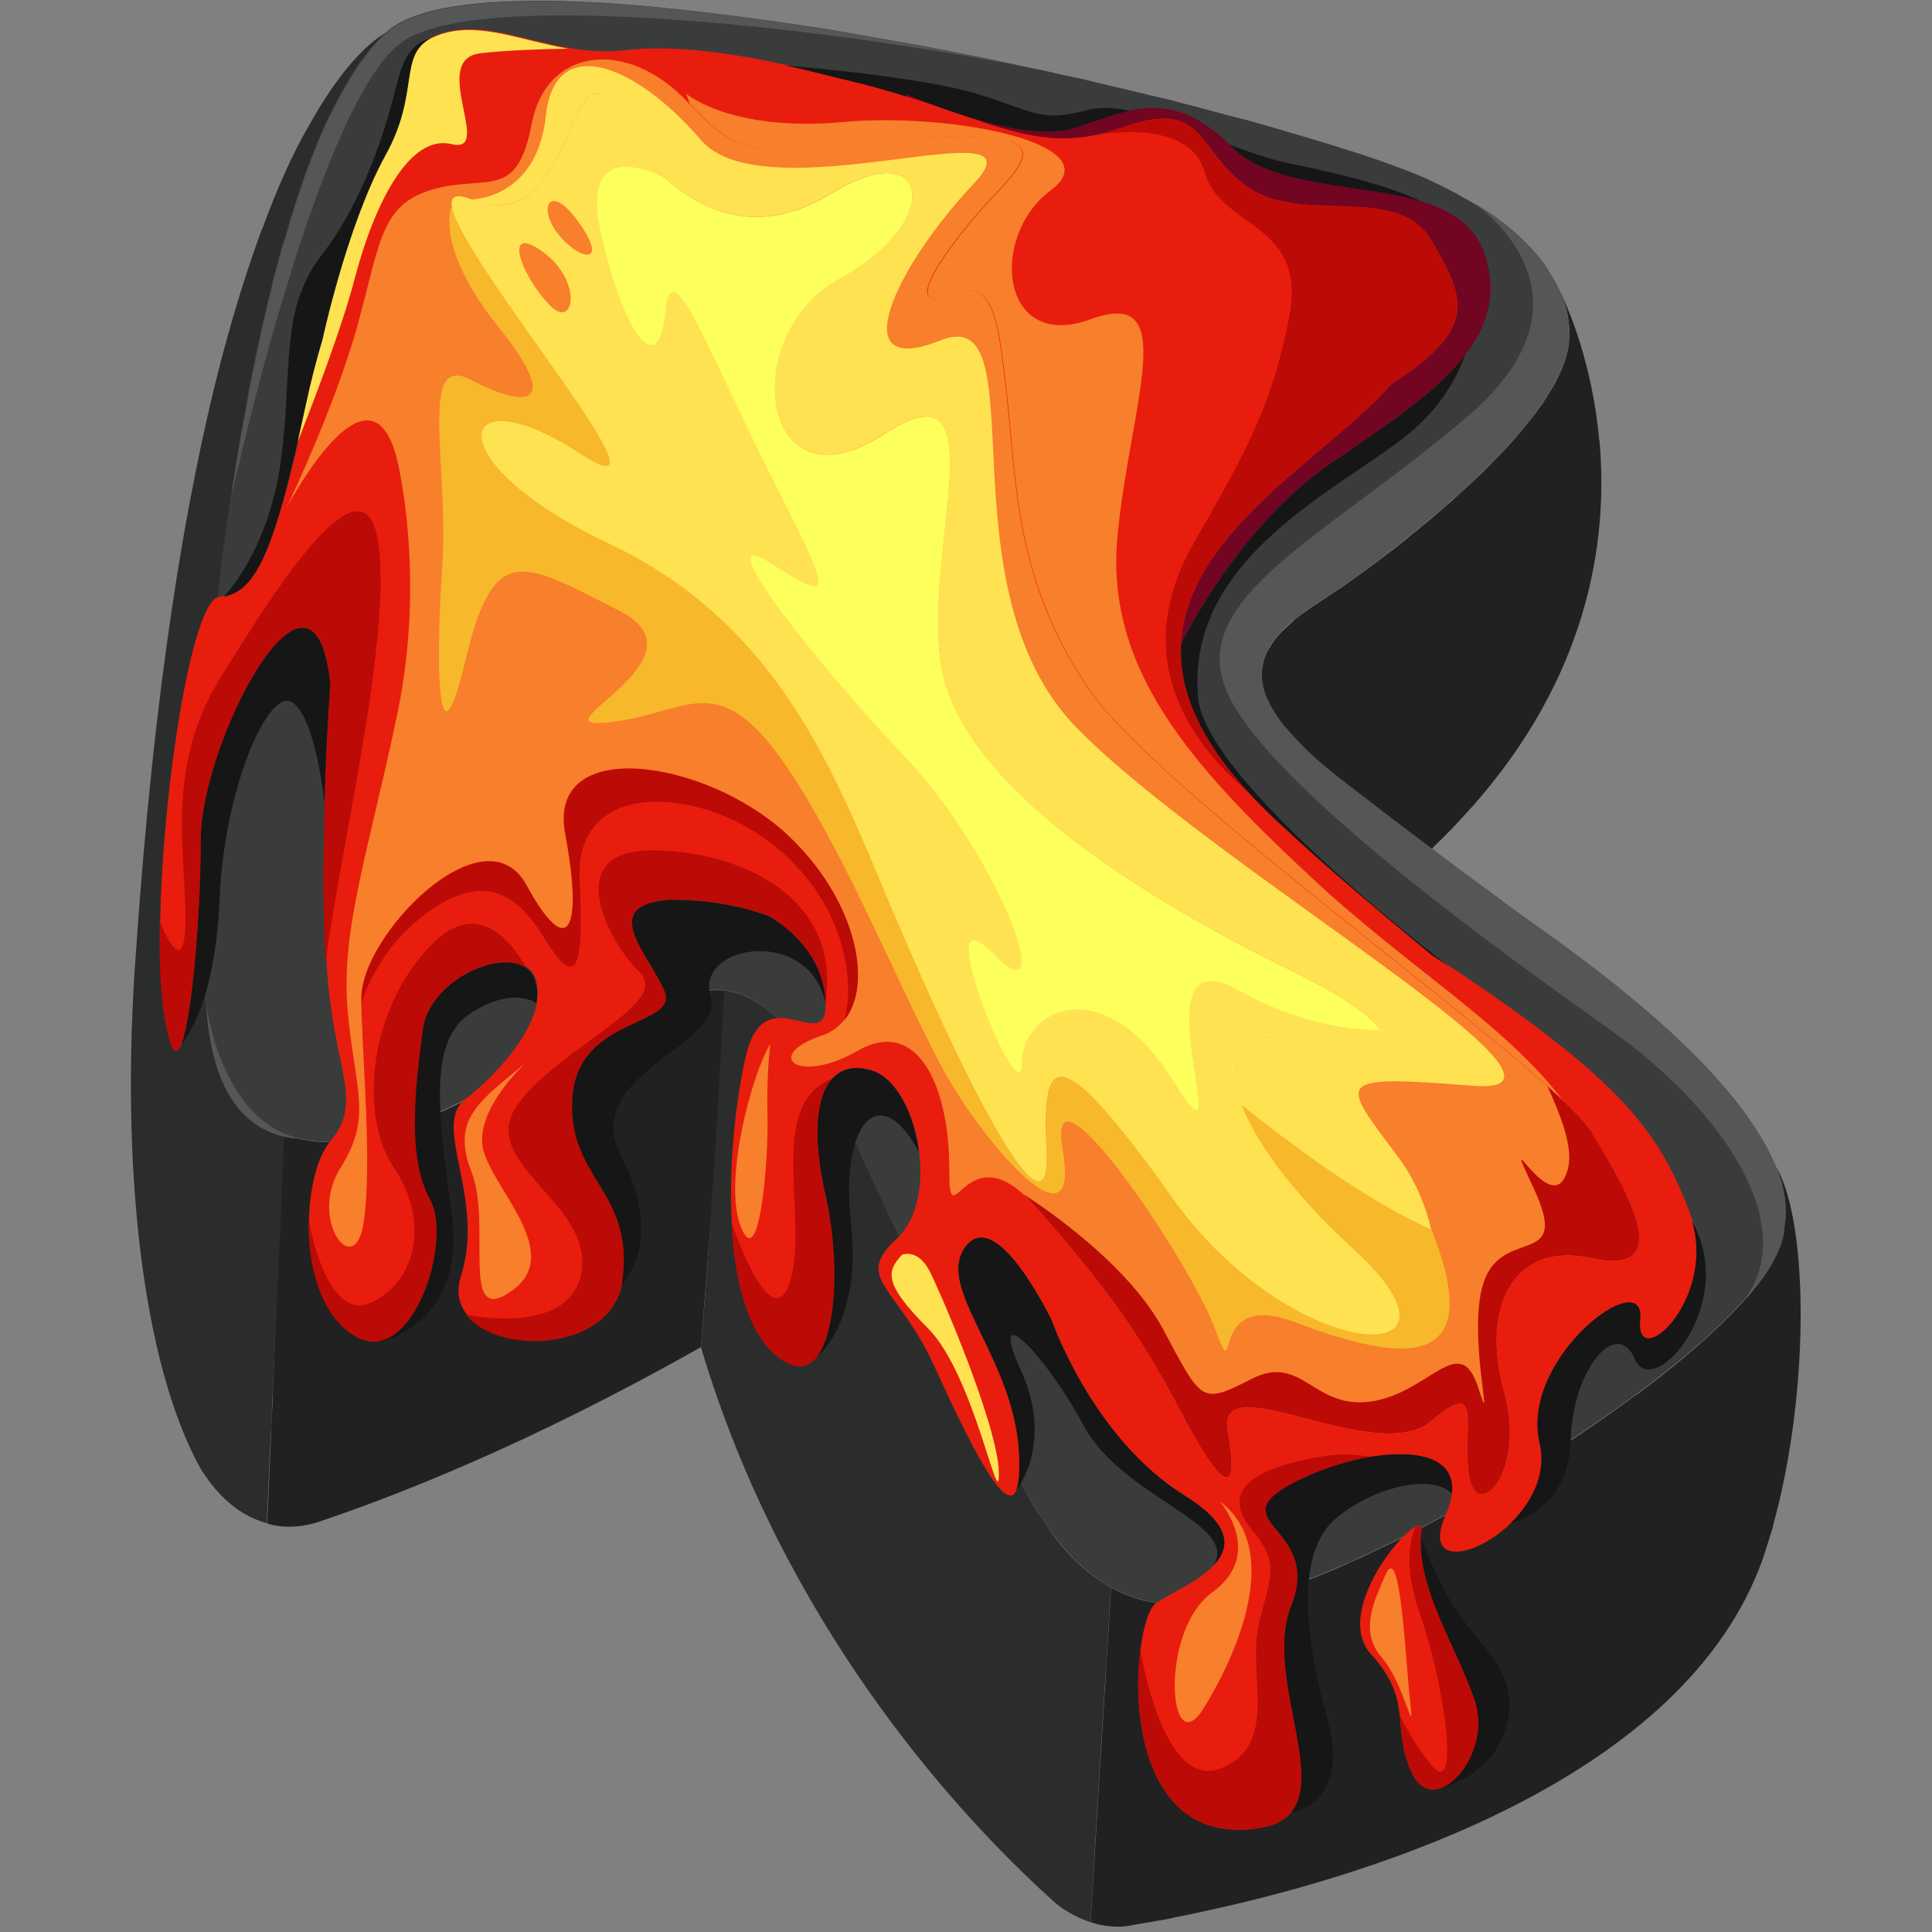 <?xml version="1.0" encoding="utf-8"?>
<!-- Generator: Adobe Illustrator 25.2.1, SVG Export Plug-In . SVG Version: 6.00 Build 0)  -->
<svg version="1.1" id="Слой_1" xmlns="http://www.w3.org/2000/svg" xmlns:xlink="http://www.w3.org/1999/xlink" x="0px" y="0px"
	 viewBox="0 0 1024 1024" style="enable-background:new 0 0 1024 1024;" xml:space="preserve">
<rect x="0" y="0" width="1024" height="1024" fill="#808080" stroke="none"/>
<style type="text/css">
	.st0{fill:#2B2D2C;}
	.st1{fill:#212121;}
	.st2{fill-rule:evenodd;clip-rule:evenodd;fill:#3A3C3B;}
	.st3{fill:#E81D0E;}
	.st4{fill:#F87F2B;}
	.st5{fill:#FDFF5D;}
	.st6{fill:#BC0A06;}
	.st7{fill:#FFE251;}
	.st8{fill:#F8B82C;}
	.st9{fill:#720521;}
	.st10{fill:#555656;}
	.st11{fill:#151615;}
</style>
<g>
	<g>
		<g>
			<path class="st0" d="M204.4,17.5c-0.8,0.6-1.4,1.4-2,2c-0.2,0.2-0.4,0.2-0.6,0.6c-4.5,4.5-8.9,10-13,16.1
				c-1.2,1.8-2.4,3.3-3.3,5.3c-0.8,1.2-1.6,2.6-2.4,3.9c-1.4,2.4-2.8,4.7-4.1,7.3c-0.4,0.8-1,1.6-1.2,2.2c-1.4,3-3,5.9-4.3,9.3
				c-4.1,8.9-8.1,18.5-11.6,28.7c-2,5.1-3.7,10.4-5.5,15.9c-0.2,0.6-0.4,1-0.4,1.4c-2,5.9-3.7,12-5.5,18.3c-0.8,2.2-1.4,4.3-2,6.7
				c-0.6,2-1,3.9-1.6,5.9v0.2c-1,3.5-2,7.1-2.8,10.6c-3.1,12.2-5.9,24.8-8.7,37.6c0,0.6,0,1-0.2,1.4c-1.8,8.5-3.5,17.1-4.9,25.8
				c-1.6,8.3-3,16.3-4.3,24.6c-1.2,7.3-2.4,14.4-3.3,21.6c-0.4,3.1-1,6.5-1.4,9.6c-1,6.7-1.8,13.2-2.6,19.9
				c-0.6,4.9-1.2,9.6-1.8,14.6c-4.5,38.8-7.5,75.8-8.9,107.3c-0.4,8.3-0.8,15.4-1.2,22.6v1.8c-0.6,19.1-0.6,39.6,1.2,82.7
				c0.8,8.9,2.2,16.9,3.9,24.2c0.4,2.4,1,4.7,1.8,6.9c1.8,6.7,4.1,12.8,6.7,17.9c0.6,1.4,1.2,2.6,1.8,3.7c0.4,0.6,0.6,1,0.8,1.4
				c2.2,3.9,4.5,7.5,7.3,10.4c2,2.4,3.9,4.5,6.1,6.3c1.8,1.6,3.3,2.8,5.1,3.9c2.8,2,5.7,3.5,8.9,4.9h0.6c0,0-0.8,14.6-2,42.3
				c-0.4,7.1-0.8,15.4-1.2,24.4c-0.6,12.2-1.2,26-1.8,41.5c-0.2,0-0.2,0-0.2,0c-0.2,6.1-0.4,12.4-0.8,19.1
				c-0.2,5.1-0.4,10.4-0.8,15.9c0,3.5-0.2,7.3-0.4,11c-0.2,3.5-0.4,7.3-0.6,11l-1,23.4l-0.8,17.7c-17.9-4.7-28.9-19.5-33.3-26.2
				c-0.4-0.4-0.8-1-1-1.4c-0.4-0.8-0.8-1.4-1-1.8V778c-30.3-54.9-42.7-158.8-34-274c9.6-140.5,26.4-240.9,44.9-312.3
				c0.2-1,0.6-2,0.8-3c6.9-26,14-48.2,20.9-66.9c0.2-0.2,0.4-0.4,0.4-0.6c0,0,0,0,0-0.2c0-0.2,0-0.2,0-0.4h0.2
				c7.5-20.7,15.9-39.6,25.6-56.1C185.5,28,202,18.7,204.4,17.5z"/>
		</g>
	</g>
	<path class="st1" d="M387,525.5c-1.4,15.9-3,33.7-4.5,52.9c-1,11.2-1.8,22.8-3,35c-1.2,14.4-2.4,29.7-3.7,45.5
		c-1.4,17.9-2.8,36.2-4.3,55.1c-91.5,51.8-162.2,78.9-200,91.7c-1.6,0.6-3.3,1.2-4.9,1.6c-9.4,2.6-17.7,2.4-25,0.2l0.8-17.7l1-23.4
		l0.4-11.2l0.6-10.8l0.6-15.9l0.8-19.1l1.8-41.7l1.2-24l1.8-42.5h0.6c7.5,3,15.4,4.3,23.8,4.1c4.1,0,8.3-0.4,12.6-1
		c2-0.4,4.1-0.8,6.1-1.2c2-0.4,4.1-0.8,6.3-1.4c3.9-1,7.9-2.2,12-3.5c2.4-0.8,4.7-1.6,7.1-2.6c3.9-1.6,7.9-3.1,11.8-4.9
		c0,0,0.4-0.2,1-0.6c7.3-3.1,14.6-6.7,21.5-10.4c11.4-5.5,26-12.6,40.7-19.7c25.4-12.4,51.6-24.6,64-29.9c8.5-3.5,16.9-6.1,25.8-5.1
		C384.9,525.1,386,525.3,387,525.5z"/>
	<path class="st1" d="M780.3,427.6c-0.4,0.4-0.8,0.9-1.3,1.3c-6.2,7.1-12.9,14-20.2,21c-14-10.4-29.2-22.2-44.2-33.8
		c-7.8-5.9-14.5-11.4-20.2-16.7c0,0,0,0,0-0.1c-0.3-0.1-0.4-0.3-0.6-0.5c-1-0.9-1.9-1.8-2.8-2.7c-1.4-1.3-2.6-2.6-3.7-3.7
		c-0.1,0-0.1,0-0.1,0c-1.3-1.4-2.4-2.7-3.6-4c0.1,0,0-0.1,0-0.1c-0.9-0.9-1.7-1.8-2.4-2.7c-2.2-2.7-4-5.3-5.5-7.7
		c-1.8-2.8-3.2-5.5-4.4-8.1c-0.9-2.2-1.5-4.2-1.9-6.2c-0.8-3.9-0.8-7.6-0.1-11.2c0.6-3.3,1.9-6.6,3.9-9.6c1-1.7,2.2-3.2,3.3-4.8
		c1.9-2.3,4.1-4.5,6.6-6.6c0.4-0.5,0.9-0.9,1.3-1.2c0.4-0.4,0.6-0.6,1-1h0.1c0,0,0-0.1,0.1-0.3c2.4-2.1,5.4-4.1,8.5-6.3
		c0.6-0.4,1.3-0.9,2.1-1.4c0.4-0.3,0.8-0.5,1.3-0.9c0.1,0,0.4-0.1,0.5-0.3c3.2-2.1,6.9-4.5,10.8-7.2c0.1,0,0.3-0.1,0.4-0.3
		c0.5-0.3,0.9-0.5,1.4-0.9h0.1c3.9-2.7,8-5.7,12.2-8.7c3.9-2.8,7.8-5.8,12-9c2.8-2.1,5.7-4.2,8.5-6.6c1.4-1.2,3-2.3,4.5-3.7
		c1.8-1.3,3.6-2.8,5.4-4.4c3.1-2.4,6-5,9.1-7.6c1.4-1.3,3-2.6,4.4-3.9c0.3-0.3,0.5-0.4,0.8-0.6c1.4-1.2,2.7-2.3,4-3.6
		c1.9-1.7,3.9-3.5,5.8-5.3c5.7-5.1,11.2-10.5,16.3-15.9c1.7-1.7,3.3-3.3,4.8-5c1.5-1.7,3.1-3.3,4.6-5.1c2.7-3.1,5.4-6.3,7.8-9.5h0.1
		c2.2-2.8,4.4-5.7,6.3-8.5c0.6-0.6,1-1.4,1.4-2.1c0.6-0.9,1.3-1.8,1.7-2.7c0.5-0.6,0.9-1.4,1.3-2.1c2.1-3.2,3.7-6.3,5.1-9.5
		c0-0.1,0-0.1,0-0.1c0.5-0.8,0.9-1.7,1.2-2.6V195c0.1-0.1,0.1-0.1,0.1-0.3c0.6-1.3,1-2.6,1.4-3.7c0.5-1.2,0.8-2.3,1-3.5
		c0.1-0.1,0.1-0.1,0.1-0.3c0.1-0.8,0.4-1.5,0.5-2.3c0.3-1.3,0.5-2.6,0.5-3.9c0.1-0.3,0.1-0.5,0.1-0.8c0.6-8.5-1-16.7-3.9-23.8
		c4.2,9,16.2,37.3,19.8,76.5c0.1,0.6,0.3,1.4,0.3,2.2C852.2,287.3,841.9,357.9,780.3,427.6z"/>
	<path class="st0" d="M588.8,841.4l-0.8,13.6l-5.9,94.9l-4.1,68.9c-6.1-2-11.4-4.9-15.7-7.9c-0.8-0.6-1.8-1.4-2.6-2
		c-2.8-2.4-5.7-5.3-9.1-8.3c-0.2-0.2-0.2-0.2-0.2-0.2C505.1,958.1,414.8,859.7,371.5,714c1.6-18.9,3-37.2,4.3-55.1
		c1-15.4,2-30.5,3-44.9c0.8-11.8,1.4-23.2,2-34c1.2-19.9,2.2-38.4,3-55.1c1.2,0.2,2.4,0.4,3.3,0.6c8.3,1.6,16.7,6.3,26.4,15.7
		c2.6,3.1,5.3,6.1,7.7,8.9c5.1,6.3,10.4,14,16.1,23.4c4.1,8.5,8.9,17.5,13.8,27c0,0,15.4,33.3,34.2,73.4
		c19.3,40.1,42.1,87.2,57.5,115.1c1.8,3.1,3.3,6.1,5.1,9.1c1.8,2.8,3.5,5.5,5.3,8.1c4.9,7.7,10.4,14.6,16.3,20.5
		S581.7,837.4,588.8,841.4z"/>
	<path class="st1" d="M939.7,808.7v0.5c-1.8,5.8-3.5,11.4-5.3,16.8c-41.2,116.3-204.9,167.3-295.6,186.9c-5.4,1.2-10.4,2.2-15.3,3.2
		c-0.5,0-1,0.1-1.5,0.3c-0.5,0.1-1,0.3-1.5,0.4c-6.8,1.3-13,2.3-18.4,3.2c-0.6,0.1-1.3,0.3-1.9,0.4c-1.3,0.3-2.4,0.4-3.9,0.6
		c-4,0.4-7.8,0.1-11.4-0.5c-2.4-0.4-4.6-0.9-6.8-1.8l0.4-7.3l3.3-54.3l0.4-7.3l1.7-26.6l0.4-6.7l1.3-21l0.1-0.6l0.5-9.8l1.9-30.2
		l0.8-13.5c10.7,6,23.2,9.3,37.9,9.6c2.1,0.1,4.1,0,6.3-0.1c1.3,0.1,2.4,0,3.7-0.1c0.1,0,0.1,0,0.3,0c2.7-0.1,5.5-0.4,8.4-0.8
		c19.5-2.2,42.4-9.3,70.1-21.9c2.6-1.2,5.4-2.3,8.1-3.7c37.2-17.2,76.8-39.7,111.8-62.9c10.7-7.1,21.1-14.4,30.7-21.5
		c0.8-0.6,1.4-1,2.2-1.5c22-16.3,40.9-32.7,54.5-47.5c0.8-0.8,1.3-1.5,2.1-2.4c0-0.1,0.3-0.1,0.3-0.4c0.4-0.4,0.8-0.5,1-0.9
		c8.4-9.6,14.3-18.8,17.2-26.6c0.3-0.1,0.3-0.5,0.3-0.8c0.9-2.6,1.5-5.1,1.8-7.5c0-0.6,0-1.2,0.1-1.5c1.9-10.3,0.3-21-4.1-32.2
		C959.3,650.3,958.6,741.2,939.7,808.7z"/>
	<path class="st2" d="M945.3,652.2c0,0.1,0,0.1,0,0.1c-0.3,4.7-2.1,9.9-5.2,15.3c-3.5,6.4-8.6,13.3-15,20.6c0,0-0.1,0.1-0.1,0.1
		c-14.3,16.1-35.2,34.2-60,52.3c-21.1,15.5-44.9,31-69.4,45.5c-2.2,1.4-4.5,2.7-7,4c-12.8,7.5-25.7,14.7-38.8,21.2
		c-10.4,5.3-20.6,10.4-30.6,14.9c-1.2,0.7-2.6,1.2-3.7,1.8c-0.7,0.4-1.4,0.6-2.1,0.8c-59.3,26.7-97.5,27.4-124.7,12.4
		c-19.4-10.8-33.3-29.5-46.1-52.4c-15.3-27.9-38.2-75-57.4-115.1c-18.9-40.1-34.3-73.3-34.3-73.3c-4.9-9.5-9.6-18.6-13.8-27
		c-19.7-32.7-35.6-45.3-50.2-48.1c-0.9-0.1-2.2-0.4-3.3-0.5c-8.9-1-17.4,1.5-25.7,5.1c-19.7,8.2-73.7,34.5-104.7,49.5
		c-7,3.7-14.3,7.3-21.5,10.4c-0.7,0.5-1,0.7-1,0.7c-28.3,12.6-57,19.7-79.7,10.5c-0.1,0-0.1-0.1-0.1-0.1h-0.4
		c-0.9-0.4-1.8-0.8-2.7-1.2c-0.7-0.4-1.3-0.8-2-1.2c-0.8-0.3-1.5-0.8-2.2-1.2c-0.7-0.5-1.4-1-2.2-1.4c-0.8-0.6-1.7-1.2-2.4-1.8
		c-0.8-0.6-1.7-1.4-2.6-2.2c-0.1-0.2-0.3-0.2-0.4-0.3c-0.5-0.4-0.9-0.8-1.3-1.1c-0.5-0.4-0.9-0.9-1.4-1.4c0,0,0,0,0-0.1
		c-0.8-0.7-1.2-1-1.7-1.7c-0.4-0.5-0.9-1-1.3-1.7c-0.3-0.3-0.5-0.4-0.5-0.6c-1.9-2.2-3.5-4.5-5-7c-0.8-1.2-1.4-2.2-2.2-3.5
		c-0.4-0.8-0.8-1.5-1.3-2.3c0-0.1-0.1-0.4-0.3-0.6c-0.1-0.3-0.3-0.4-0.4-0.7c-0.8-1.5-1.5-3.2-2.2-4.9c-0.5-1.4-1.2-2.8-1.7-4.4
		c-0.7-1.4-1.2-3.1-1.7-4.6c-0.1-0.3-0.1-0.5-0.3-0.7c-0.8-2.4-1.5-5-2.2-7.6c-0.1-0.4-0.3-0.9-0.4-1.4c-2-7.6-3.5-16.5-4.5-26.3
		c-0.6-11.9-1-22-1.1-30.9c-0.1-4.9-0.3-9.4-0.3-13.7c-0.3-16.7,0-28.4,0.4-39.9c0.3-7.3,0.6-14.4,1-22.6c0-1,0-2.1,0.3-3.2
		c0.8-15.8,1.9-33.2,3.3-51.3c1.3-13.9,2.6-28.3,4.2-43c0.3-2.1,0.4-4.2,0.6-6.3c1-9.3,2.2-18.6,3.5-28c0.1-1.1,0.4-2.2,0.5-3.3
		c0.3-2.2,0.5-4.4,0.9-6.5c0.4-3.1,0.8-6.2,1.3-9.3c0.1-0.1,0.1-0.3,0.1-0.4c0,0,0-0.1,0.1-0.3c0.9-7.2,2.2-14,3.3-21.2
		c1.3-8.4,2.7-16.4,4.4-24.7c1.3-8.6,3.1-17.2,4.9-25.7c0.1-0.3,0.1-0.4,0.1-0.6c0.3-1.4,0.7-2.8,0.9-4.2c2.3-11.6,5-23,7.8-34.1
		c0-0.1,0-0.1,0-0.3c0.8-3.5,1.7-7,2.7-10.3c0.3-1.2,0.5-2.2,0.8-3.2c0.3-1,0.5-2.1,0.9-3c0.5-2.5,1-4.7,1.9-6.7
		c0.7-2.2,1.3-4.4,2-6.5c0.5-1.7,0.9-3.2,1.4-4.8c0.1-0.6,0.4-1.1,0.5-1.7c2.3-7.6,4.8-14.9,7.2-22c3-8.2,6-16.1,9.3-23.5
		c1-2.3,2.1-4.6,3-6.8c0.1-0.1,0.1-0.3,0.3-0.5c0.3-0.4,0.5-0.8,0.7-1.1c0.4-0.8,0.6-1.4,1-2.2c0.8-1.4,1.4-2.8,2.2-4.2
		c0.4-0.8,0.8-1.5,1.2-2.3c0.1-0.1,0.3-0.4,0.4-0.7c0.1-0.3,0.3-0.5,0.4-0.8c0.1-0.3,0.4-0.7,0.5-0.9c0.9-1.8,1.8-3.5,2.8-5
		c1.8-3.4,3.7-6.3,5.6-9.3c0.9-1.3,1.8-2.7,2.7-3.8c0.1-0.1,0.3-0.4,0.4-0.5c1.2-1.5,2.2-3,3.2-4.2c1-1.4,2.2-2.7,3.3-3.9
		c0.1-0.3,0.4-0.5,0.6-0.8c0.9-1,1.8-2,2.7-2.8c0.8-0.9,1.5-1.7,2.3-2.4c0.1,0,0.1,0,0.3-0.1c0.4-0.3,0.4-0.3,0.4-0.3
		c4.5-4.1,11-7.5,19-9.9c7.2-2.3,15.7-3.9,25.2-5c7.9-0.9,16.5-1.5,25.7-1.7c2-0.1,4.2-0.1,6.3-0.1c0.3-0.1,0.4-0.1,0.6,0
		c1.4-0.1,3-0.1,4.4-0.1c28,0,61.1,2.7,96.5,7.2c12.2,1.4,24.7,3.2,37.3,5c1.2,0.3,2.3,0.4,3.5,0.5c4.4,0.8,8.7,1.4,13.4,2
		c7.6,1.3,15.3,2.7,22.9,4c7.2,1.3,14.5,2.6,21.7,3.8c1.8,0.4,3.7,0.7,5.5,1c2.7,0.5,5.4,1,8.1,1.5c0.6,0.1,1.2,0.3,1.7,0.3
		c6.8,1.4,13.5,2.7,20.1,4c0.9,0.3,1.5,0.4,2.4,0.4c7.6,1.7,15.2,3.1,22.7,4.9c0.1,0,0.3,0.1,0.4,0.1c0.7,0.1,1.4,0.3,2,0.4
		c0.7,0.2,1.4,0.3,2.1,0.4c0.8,0.3,1.7,0.4,2.5,0.5c0.7,0.1,1.4,0.3,2.1,0.4c2.9,0.6,5.7,1.3,8.4,1.9c1.2,0.3,2.5,0.6,3.7,0.9
		c0.5,0,1,0.3,1.4,0.3c1.3,0.1,2.6,0.4,3.9,0.8c4.5,0.9,8.9,1.9,13.2,3c2.7,0.6,5.3,1.3,7.8,1.9c8.2,1.8,16.5,3.9,24.3,5.8h0.5
		c0.6,0.3,1.3,0.4,1.9,0.5c2.2,0.5,4.2,1,6.3,1.5c2.8,0.9,5.7,1.5,8.5,2.3c2.7,0.6,5.2,1.4,7.7,2c0.5,0.1,1,0.3,1.5,0.4
		c1,0.3,2,0.5,3,0.8c4.7,1.3,9.2,2.5,13.7,3.6c1.1,0.3,2.3,0.7,3.6,0.9c3.6,1,7.2,2,10.7,3c17.7,5.2,33.8,9.9,47.6,14.4
		c3.3,1,6.4,2,9.4,3.1c10.8,3.7,19.8,7.1,26.6,10c6.8,3.1,13,6.2,18.5,9.1c0,0,0.1,0.3,0.4,0.4c3.1,1.7,5.9,3.2,8.6,4.8h0.1
		c0,0,23.9,12.7,38.5,34.6v0.4c2.2,3.2,4.1,6.3,5.7,9.9c0,0,0.6,0.9,1.4,2.7c3,7.3,4.5,15.5,4,24.2c-0.4,6.2-2.5,12.7-6,19.8
		c-9.9,20-31,42.8-54.2,63.5h-0.2c-3,2.8-6,5.4-9.1,8.1c-0.1,0-0.1,0-0.1,0c-2,1.8-4.1,3.6-6.2,5.3c-16.8,14.1-33.7,26.7-47.2,35.9
		v0.1c-4,2.7-7.6,5-10.8,7.1c-0.1,0.1-0.4,0.3-0.5,0.3c-28.2,18.3-38.2,36.4-17.9,63c1.8,2.1,8.1,9.6,15.7,16.7
		c5.5,5.1,12,10.4,19.4,16.1c15.2,11.6,30.4,23.4,44.4,33.8c3.2,2.5,6.3,4.8,9.4,7.1c6.7,5,13,9.8,18.8,13.9
		c8.2,6.2,15.2,11.3,20.7,15.3c3.2,2.3,6.8,4.8,10.7,7.6c33.4,23.8,87.2,64.9,112.9,105.9c3.3,5.1,6.2,10.3,8.4,15.4
		c0.4,0.8,0.8,1.8,1.2,2.5c0.1,0.4,0.4,0.9,0.5,1.3c1.5,3.6,2.7,7.2,3.5,10.8c0.1,0.1,0.1,0.3,0.1,0.4
		C946.6,637.6,947,645,945.3,652.2z"/>
	<path class="st3" d="M869.4,699.3c3.1-29.9-63.9,20.3-53.3,65.5c3.9,16.5-4.3,31.8-15.3,42.5v0c-19.1,18.6-46.7,23.2-34.6-4.3
		c1.9-4.3,3-8,3.3-11.4c2.2-19.2-18.6-23.4-42.8-19.4c-14.3,2.4-29.8,7.7-42.4,14.5c-3.8,2.1-6.7,4-8.8,5.8c-0.3,0.3-0.7,0.6-1,0.9
		c-0.3,0.3-0.6,0.6-0.8,0.8c-0.5,0.5-1,1.1-1.3,1.6c-0.6,0.8-0.9,1.6-1.2,2.3c-0.3,0.8-0.4,1.5-0.4,2.3c0,0.4,0,0.9,0.2,1.4
		c0.2,0.9,0.5,1.8,0.9,2.7c0.2,0.4,0.4,0.8,0.7,1.2c0.7,1.2,1.6,2.4,2.6,3.6c0.3,0.4,0.7,0.8,1,1.2c2,2.5,4.3,5.3,6.4,8.5
		c0.3,0.4,0.5,0.8,0.8,1.3c0.3,0.6,0.7,1.2,1,1.9c0,0.1,0.1,0.1,0.1,0.2c0.3,0.6,0.6,1.2,0.8,1.8c0.3,0.7,0.6,1.4,0.8,2.1
		c0.3,0.7,0.5,1.4,0.7,2.2c0.2,0.8,0.4,1.5,0.5,2.3c0.2,0.8,0.3,1.6,0.3,2.4v0.2c0.1,0.8,0.1,1.6,0.1,2.5c0,4.4-0.9,9.5-3.3,15.3
		c-14.1,35,17.7,88.7-0.2,109.6c-3.3,3.9-8.3,6.6-15.6,7.9c-59.8,10.5-69.1-55.9-64.2-94.1h0c1.6-12.8,4.8-22.4,8.3-24.9
		c6.7-4.7,21.9-11,30.3-19.8c9-9.3,10.3-21.4-15.1-37.2c-49.1-30.5-70.6-93.2-70.7-93.4c-9.6-18.8-31.2-55.7-44.9-39.2
		c-18,21.8,26.1,59.4,27.9,111.7c0.3,9.1-0.3,14.9-1.5,18c0,0,0,0,0,0c-5.9,14.8-27.2-30.1-43.5-65.7
		c-19.8-43.1-43.2-46.1-19.8-67.7c10.8-10,13.9-28.2,11.8-45.6c0,0,0,0,0-0.1c-2.5-20.4-12.2-39.6-25.3-43.5
		c-8.9-2.6-16-0.9-20.9,4.6c-8.5,9.6-10.3,30.9-3.4,61.1c7.3,32.1,6.4,71.6-4.3,85.7v0c-5.2,6.9-12.7,7.8-22.7-1.1
		c-14.9-13.2-21.3-40.3-22.8-69.8c0,0,0,0,0-0.1v-0.1c-1.6-31.1,2.3-64.7,7.4-87.3c8.5-37.7,34.1-10.1,40.8-20.2h0v0
		c1.1-1.6,1.7-4.2,1.7-8.1c0-0.3,0-0.6,0-1c-0.9-30.6-30.3-45.9-30.3-45.9c-15.5-5.6-32.9-8.7-52.5-8.5c-37.7,2.7-10.8,28.5-2.5,48
		c8.4,19.6-45.6,13.4-48.7,56.5c-3.1,43.1,32.7,49.3,26.5,96.9c-5,38.3-66.1,40.7-82.9,18.6c-4.1-5.3-5.6-12.1-3-20.2
		c13.2-41.3-15.7-79.8,2.2-93.6c14.6-11.3,34.9-32.5,38.1-51.5c0.7-4.3,0.6-8.4-0.7-12.3c-0.9-2.8-2.5-4.9-4.6-6.3
		c-14.2-10-51.6,7-54.8,32.6c-3.7,29.4-8.7,67.3,3.8,89.9c10.4,18.8-3.5,69.9-26.2,75.2c-4.5,1.1-9.4,0.3-14.6-3
		c-17.7-11.2-24.3-37.4-23.7-61.2c0.4-17.4,4.7-33.5,11.4-41.4c15.9-18.7,4.8-34.5-0.2-73.9c-0.9-6.9-1.5-14.2-2-21.5v0
		c-2.3-34.8-0.8-71.1-0.8-71.1v0c-0.1-20.9,1.1-46.1,3.1-76c-8.5-83.9-68.6,30.3-68.6,82.8c0.1,52.5-9.7,153.2-19.4,93.2
		c-2.1-13-2.8-30.6-2.4-50.3c1.4-71.4,17-169.7,31.1-171.5c1-0.1,1.9-0.3,2.8-0.5c14.9-3.2,24.5-17.5,39.3-82.2
		c1.3-5.9,2.7-12.2,4.2-19c2.7-12.8,5.8-24.5,9-35.3c0,0,13.1-60.9,33.4-97.6c18.4-33.2,6.5-53,24.4-62.1c0,0,0.1,0,0.1,0
		c1.9-0.9,4-1.8,6.6-2.5c19.8-5.6,41.3,4,65.7,8.2c9.4,1.6,19.4,2.4,29.7,1.2c26.7-3.1,59.1,2,85.3,7.8c0,0,0,0,0.1,0
		c10.4,2.3,19.7,4.6,27.3,6.6h0c2.7,0.6,5.4,1.2,8.1,1.9c10.4,2.5,19.7,5.3,28.3,7.9c44.2,13.8,68.4,27.4,100.8,20.5v0
		c4.2-0.8,8.5-2.1,13-3.7c8.7-3.1,15.4-4.6,20.9-4.9c9.1-0.5,14.7,2.3,19.4,6.9c7.6,7.4,13,19.5,27.5,29.5
		c28.9,19.8,79.2-2.5,97,28.1c17.8,30.6,25.2,46.5-21,76.1c-32.2,37.2-108.7,77.8-111.7,137.8c0,1.2-0.1,2.3-0.1,3.1
		c-0.2,22.3,9.9,47.3,35.9,75.6c4.3,4.8,9.2,9.6,14.5,14.6c27.7,26,56.1,49.6,82.4,71.4c3.3,2.1,6.5,4.2,9.5,6.3
		c93.1,62,111.2,88.6,127.4,131.1c0.5,1.3,0.9,2.6,1.3,3.9c0,0,0,0,0,0C909.6,689.8,866.4,728.3,869.4,699.3z"/>
	<path class="st4" d="M843.9,666.9c-44.2-9.6-58.5,29.1-46.7,70.7c11.9,41.6-13.8,69.6-18.4,45.4c-4.5-24.2,8.5-54.5-20.3-29.8
		c-28.7,24.7-114.4-30.6-107.8,5.2c6.5,35.8-2.6,32.5-24.7-9.8c-22.1-42.3-40.3-67-77.4-109.3c-2.2-2.5-4.3-4.7-6.4-6.5c0,0,0,0,0,0
		c-31.7-28.5-39.1,24.9-39.1-14.2c0-41.5-16.2-80.1-48.4-61.7c-32.2,18.4-50.4,2.4-19.2-8c5.1-1.7,9.2-4.7,12.2-8.6
		c15.7-20,4.8-65.5-31.1-98.5c-42.9-39.5-126.8-52.2-117.1,0c9.8,52.2,1.3,67.4-20.7,27.1c-22-40.3-87.9,26.7-87.3,60.5
		c0,0.7,0,1.4,0,2.1c0,0,0,0,0,0c0.8,33.9,5.7,85.1,1.3,116.2c-4.6,31.9-29.5-1.3-12.4-28.6c17.2-27.3,7.8-40.3,3.9-83.2
		c-3.9-42.9,11.1-84.6,26.3-157.6c15.3-73,0-134.1,0-134.1c-13.6-56.1-53.2,14.8-58.9,25.3c4-8.4,26.5-56.4,37.8-97.1
		c12.3-44.9,12.3-64.4,40.6-72.2s43.9,6.4,51.7-34.5c7.8-40.9,50.8-45.5,82.6-11.7c0.3,0.3,0.6,0.6,0.9,0.9
		c31,32.7,34.3,24.4,113.6,18.6c80-5.9,68.9,7.8,47.3,30.6c-21.6,22.8-49.9,61.8-25.2,52.3c24.7-9.5,27.3,6.3,32.5,53.1
		c5.2,46.8,4.5,99.5,44.2,156.7c33.2,47.8,182.3,155.9,242.4,209.5c0,0,0,0,0,0c2.7,2.5,5.3,4.8,7.6,7c7.9,7.4,13.4,13.4,16,17.6
		C864.1,633.6,888.1,676.5,843.9,666.9z"/>
	<path class="st5" d="M682.2,691.6c-1.3-0.8-2.6-1.6-4-2.4c-19-11.9-39.4-29.9-56.7-54.2c-63.2-88.9-69.3-74.3-66.9-24.6
		c2.5,49.6-38.2-26-80-124.3c-30.2-71.1-58.8-154.3-152-198.2c-93.2-43.9-81.5-91.1-14.5-47.1C365,278,244.3,139,239.6,109.5
		c-0.9-5.3,2-7.1,10.3-3.7c54.6,22.5,52.2-87.2,75-47.1c7.5,13.1,16.8,25.8,27.8,35.8c0,0,0.1,0,0.1,0c22.7,20.5,52.5,29.7,87.8,8.1
		c52.5-32.2,60.1,15,4.9,45c-55.2,30-42.4,125.3,23,82.5c65.4-42.9,16.1,72.8,32.2,130.7c16,57.8,100.2,112.5,182.9,153.2
		c29.2,14.3,43.7,25,48.3,32.1c8.3,13.1-17.2,14.4-48.3,5.3c-27.2-7.9-36.2,7.3-25.6,34.1c8.1,20.4,27.5,47.5,59.1,76.3
		C768.4,708.7,730.9,720.4,682.2,691.6z"/>
	<path class="st6" d="M172.7,509.7c-2.3-34.8-0.8-71.1-0.8-71.1v0c0-4.1,0-8.4,0.1-12.9c0.3-18.1,1.4-39.1,3-63.1
		c-8.5-83.9-68.6,30.3-68.6,82.8c0.1,35.4-4.4,92.8-10.2,107.9c0,0,0,0,0,0c-2.8,7.3-5.9,4.8-9.1-14.7c-2.1-13-2.8-30.6-2.4-50.3h0
		c0,0,13.1,34.3,13.6,0c0.4-25.8-6.2-58.5,3.1-93.4c3-11.5,7.8-23.3,15.1-35.1c5.6-9.1,12-19.3,18.5-29.4
		c27.7-42.5,59.9-83.9,65.6-41.9C207.6,340.4,179.5,453,172.7,509.7z"/>
	<path class="st6" d="M279,513c-14.2-10-51.6,7-54.8,32.6c-3.7,29.4-8.7,67.3,3.8,89.9c12.5,22.5-10.1,91.7-40.7,72.2
		c-17.7-11.2-24.3-37.4-23.7-61.2c0,0,9.2,55.8,33.8,43.6s29.6-44.1,11.2-71.5c-18.4-27.4-13.4-84.3,20.6-118.4
		C252.8,476.5,270.5,498,279,513z"/>
	<path class="st6" d="M438,528.1c-0.1,1.4-0.3,2.8-0.5,4.2c0-0.3,0-0.6,0-1c-0.9-30.6-30.3-45.9-30.3-45.9
		c-15.5-5.6-32.9-8.7-52.5-8.5c-37.7,2.7-10.8,28.5-2.5,48c8.4,19.6-45.6,13.4-48.7,56.5c-3.1,43.1,32.7,49.3,26.5,96.9
		c-0.1,0.9-0.3,1.7-0.4,2.5c-7.3,35.8-66,37.6-82.5,16c1.7,0.4,56.9,11.7,61.3-23.9c0.9-7.3-0.8-13.9-3.9-20.1
		c-7-13.9-21.1-25.7-29.1-37.7c-6.2-9.2-8.7-18.5-1.5-28.9c6.3-9.3,16.6-18,27.2-26.1c23.9-18.2,49.8-33.2,38-44.7
		c-9-8.7-20.3-26.4-21.7-41.1c-1.2-13,5.3-23.6,28.2-23.6C390.7,450.9,443.8,473.9,438,528.1z"/>
	<path class="st7" d="M781.1,575.5c-75.9-5.9-70.8-3.5-39.5,38.5c30.9,41.5,34.5,133.7-59.4,77.6c48.7,28.8,86.2,17.1,34.7-29.8
		c-72.8-66.4-81.4-124.3-33.4-110.4c48,13.9,82.7,3.2,0-37.5c-82.7-40.7-166.9-95.3-182.9-153.2c-16.1-57.8,33.2-173.5-32.2-130.7
		c-65.3,42.8-78.2-52.5-23-82.5c55.3-30,47.6-77.1-4.9-45c-52.5,32.1-92.9-3.8-115.7-43.9c-22.8-40.1-20.4,69.6-75,47.1
		c0.1,0,34.8,0,39.5-44.3c4.7-44.4,47.5-27.6,82.2,12.8c34.6,40.4,185.4-19.9,144.5,23.3c-40.9,43.2-70.1,104-17.5,82.9
		c52.6-21-1.2,130.8,72.4,205.6C644.5,461,857.1,581.3,781.1,575.5z"/>
	<path class="st8" d="M685.5,700.5c-46.8-17.5-28.1,39.3-41.8,3.1c-13.7-36.2-89.8-148.5-80.5-94.8c9.3,53.7-35,4.4-57.4-31.8
		c-22.5-36.2-56.8-126-91.7-174.7c-34.9-48.7-50.5-23.7-91.7-19.4c-41.2,4.4,56.1-33.7,5.6-59.3c-50.5-25.6-66.1-37.4-81.1,25.6
		c-14.9,63-16.2,6.3-12.5-48.6c3.7-54.9-13.1-114.2,15.4-99.2s48.9,15,14.4-28.1c-34.4-43-24.8-64-24.8-64l0,0.1
		C244.3,139,365,278,308.2,240.8c-67-43.9-78.7,3.2,14.5,47.1c93.2,43.9,121.8,127.1,152,198.2c41.8,98.3,82.4,173.9,80,124.3
		c-2.4-49.6,3.7-64.3,66.9,24.6c17.3,24.3,37.6,42.3,56.7,54.2c1.4,0.8,2.7,1.7,4,2.4c48.7,28.8,86.2,17.1,34.7-29.8
		c-31.5-28.7-51-55.9-59.1-76.3c36.5,29.2,71.6,53.2,100.8,66.2C791.9,734.5,732.3,718,685.5,700.5z"/>
	<path class="st7" d="M728.2,707.2L728.2,707.2c-0.4,0-0.8,0-1.3,0c-3.4,0-7.2-0.5-11.4-1.5c-0.3,0-0.6-0.1-0.9-0.2
		c-9.4-2.3-20.6-6.9-32.4-13.9c-1.3-0.8-2.6-1.6-4-2.4c-19-11.9-39.4-29.9-56.7-54.2c-63.2-88.9-69.3-74.3-66.9-24.6
		c2.4,48.2-35.9-21.7-76.3-115.7c-1.2-2.8-2.4-5.7-3.7-8.5c-2.9-6.9-5.9-13.9-8.8-21c-0.4-0.9-0.6-1.4-0.6-1.4
		c-27.4-65.5-59.1-136.4-142.6-175.8c-93.2-43.9-81.5-91.1-14.5-47.1C365,278,244.3,139,239.6,109.5c-0.9-5.3,2-7.1,10.3-3.7
		c3.9,1.6,7.5,2.5,10.9,2.9c2.5,0.3,4.8,0.2,7-0.1c0,0,0,0,0,0c36.4-5.4,37.1-85,57-49.9c7.5,13.1,16.8,25.8,27.8,35.8
		c-1.8-1-46.9-25.2-33.8,30.6c13.4,57,30.8,74.5,33.8,40.2c3-34.4,22.3,20.1,55.8,86.3c33.5,66.2,34.3,68.7,0,46.9
		c-34.4-21.8,21.7,50.3,71.6,103c49.9,52.7,82,140.7,46.3,103.8c-35.8-36.8,15.1,87.1,15.2,58.6c0.1-28.5,42.8-51.1,80.5,9.2
		c37.7,60.3-22.8-80.5,34.3-48.3c30.1,16.9,56.7,21.1,75.3,21.2c8.3,13.1-17.2,14.4-48.3,5.3c-27.2-7.9-36.2,7.3-25.6,34.1
		c8.1,20.4,27.5,47.5,59.1,76.3C749.1,691.1,746.5,706.7,728.2,707.2z"/>
	<path class="st4" d="M828,582.8c-53.9-50.7-215.3-166.6-250-216.5c-39.7-57.2-39.1-109.9-44.2-156.7c-5.2-46.8-7.8-62.6-32.5-53.1
		c-24.7,9.5,3.6-29.5,25.2-52.3c21.6-22.8,32.7-36.4-47.3-30.6c-79.2,5.8-82.5,14.2-113.6-18.6l-1.9-5.3c0,0,23.8,20.3,82.7,15
		c58.8-5.3,143.4,11.8,110.5,36.2c-32.9,24.4-26.8,86,21.2,68.3c48-17.7,21,44.7,14.2,114.7c-6.7,70,38,121,102.9,181.3
		C745,511.8,797.6,542.7,828,582.8z"/>
	<path class="st6" d="M737.6,203.5c-44.6,51.5-174,109.5-75.9,216.6c-49.3-42.6-54.1-88.5-29-132.2c26.1-45.7,41.7-72,50.8-121.1
		c9-49.2-36.7-45.7-45-75.5c-8.1-29-55.2-20.1-57.6-19.7v0c4.2-0.8,8.5-2.1,13-3.7c46.3-16.5,38.8,11.6,67.7,31.4s79.2-2.5,97,28.1
		C776.4,158,783.9,173.9,737.6,203.5z"/>
	<path class="st6" d="M684.2,960.7c-3.3,3.9-8.3,6.6-15.6,7.9c-59.8,10.5-69.1-55.9-64.2-94.1h0c0,0,11.8,75.2,42.8,62.7
		c22.1-8.9,19.8-30.2,18.8-51.3v0c-0.4-8.5-0.6-17,1.1-24.6c6-26.4,12.1-31.5-4.2-51.4c-2.5-3.1-4.2-6-5.1-8.7
		c-2.4-7.1,0.4-13,7.3-17.7c7.5-5.2,19.9-9,35.8-11.6c9.4-1.5,18.2-1.1,25.9,0.4c-14.3,2.4-29.8,7.7-42.4,14.5
		c-3.8,2.1-6.7,4-8.8,5.8c-0.3,0.3-0.7,0.6-1,0.9c-0.3,0.3-0.6,0.5-0.8,0.8c-0.5,0.5-1,1.1-1.3,1.6c-0.6,0.8-1,1.5-1.2,2.3
		c-0.3,0.8-0.4,1.5-0.4,2.3c0,0.5,0.1,0.9,0.2,1.4c0.2,0.9,0.5,1.8,0.9,2.7c0.2,0.4,0.4,0.8,0.7,1.2c0.7,1.2,1.6,2.4,2.6,3.6
		c0.3,0.4,0.6,0.8,1,1.2c2,2.5,4.3,5.3,6.4,8.5c0.3,0.4,0.5,0.8,0.8,1.3c0.3,0.6,0.7,1.2,1,1.9c0,0.1,0.1,0.1,0.1,0.2
		c0.3,0.6,0.6,1.2,0.8,1.8c0.3,0.7,0.6,1.4,0.8,2.1c0.3,0.7,0.5,1.4,0.7,2.2c0.2,0.8,0.4,1.5,0.5,2.3c0.2,0.8,0.3,1.6,0.3,2.4v0.2
		c0.1,0.8,0.1,1.6,0.1,2.5c0,4.4-0.9,9.5-3.3,15.3C670.2,886.1,702,939.9,684.2,960.7z"/>
	<path class="st6" d="M433.2,718.8L433.2,718.8c-5.2,6.9-12.7,7.8-22.7-1c-14.9-13.2-21.3-40.3-22.8-69.8c1,3,21.4,62,31.1,31.1
		c1.5-4.8,2.3-10.2,2.6-15.9c2-32-9.6-75,15.7-89.7c1.4-0.8,2.6-1.3,3.8-1.5c-8.5,9.6-10.3,30.9-3.4,61.1
		C444.8,665.2,443.9,704.6,433.2,718.8z"/>
	<path class="st4" d="M291,161.4c-15.9-16.9-24.3-43.4-3-27.7C309.2,149.3,304.4,175.7,291,161.4z"/>
	<path class="st4" d="M294.9,122.8c-9.8-13.3-3.3-26.8,12.6-3.9C323.3,141.8,305.7,137.6,294.9,122.8z"/>
	<path class="st9" d="M776.5,188.3c-15.5,20.1-42.7,37.7-70.9,57c-50.1,34.3-79.6,96-79.6,96c3-60,79.5-100.6,111.7-137.8
		c46.3-29.6,38.8-45.5,21-76.1c-17.8-30.6-68.1-8.2-97-28.1c-14.5-10-19.9-22.1-27.5-29.5c-4.7-4.6-10.3-7.4-19.4-6.9
		c-5.5,0.3-12.2,1.9-20.9,4.9c-4.5,1.6-8.8,2.8-13,3.7v0c-32.4,6.9-56.6-6.8-100.8-20.5v-1.3c0,0,60.3,26.7,88.2,18.4
		c10.5-3.1,20.4-7.3,30.4-9.5c16.2-3.5,32.7-1.8,52.9,17.9c0.3,0.3,0.7,0.7,1.1,1.1c22.4,22.4,68.6,19.2,101,29.2
		c15.7,4.8,28.2,12.7,33.3,28.1C793.7,155.6,788.6,172.7,776.5,188.3z"/>
	<path class="st10" d="M544.2,35.7C454,17.2,253.7-8.4,212.4,22.8c-43.7,33-87.6,230.5-89.6,239.7c0.9-7.2,2.2-14,3.3-21.2
		c1.3-8.4,2.7-16.4,4.4-24.7c1.3-8.6,3.1-17.2,4.9-25.7c0.1-0.3,0.1-0.4,0.1-0.6c0.3-1.4,0.7-2.8,0.9-4.2c2.3-11.6,5-23,7.8-34.1
		c0-0.1,0-0.1,0-0.3c0.8-3.5,1.7-7,2.7-10.3c0.3-1.2,0.5-2.2,0.8-3.2c0.3-1,0.5-2.1,0.9-3c0.5-2.5,1-4.7,1.9-6.7
		c0.7-2.2,1.3-4.4,2-6.5c0.5-1.7,0.9-3.2,1.4-4.8c0.1-0.6,0.4-1.1,0.5-1.7c2.3-7.6,4.8-14.9,7.2-22c3-8.2,6-16.1,9.3-23.5
		c1-2.3,2.1-4.6,3-6.8c0.1-0.1,0.1-0.3,0.3-0.5c0.3-0.4,0.5-0.8,0.7-1.1c0.4-0.8,0.6-1.4,1-2.2c0.8-1.4,1.4-2.8,2.2-4.2
		c0.4-0.8,0.8-1.5,1.2-2.3c0.1-0.1,0.3-0.4,0.4-0.7c0.1-0.3,0.3-0.5,0.4-0.8c0.1-0.3,0.4-0.7,0.5-0.9c0.9-1.8,1.8-3.5,2.8-5
		c1.8-3.4,3.7-6.3,5.6-9.3c0.9-1.3,1.8-2.7,2.7-3.8c0.1-0.1,0.3-0.4,0.4-0.5c1.2-1.5,2.2-3,3.2-4.2c1-1.4,2.2-2.7,3.3-3.9
		c0.1-0.3,0.4-0.5,0.6-0.8c0.9-1,1.8-2,2.7-2.8c0.8-0.9,1.5-1.7,2.3-2.4c0.1,0,0.1,0,0.3-0.1c0.4-0.3,0.4-0.3,0.4-0.3
		c4.5-4.1,11-7.5,19-9.9c7.2-2.3,15.7-3.9,25.2-5c7.9-0.9,16.5-1.5,25.7-1.7c2-0.1,4.2-0.1,6.3-0.1c0.3-0.1,0.4-0.1,0.6,0
		c1.4-0.1,3-0.1,4.4-0.1c28,0,61.1,2.7,96.5,7.2c12.2,1.4,24.7,3.2,37.3,5c1.2,0.3,2.3,0.4,3.5,0.5c4.4,0.8,8.7,1.4,13.4,2
		c7.6,1.3,15.3,2.7,22.9,4c7.2,1.3,14.5,2.6,21.7,3.8c1.8,0.4,3.7,0.7,5.5,1c2.7,0.5,5.4,1,8.1,1.5c0.6,0.1,1.2,0.3,1.7,0.3
		c6.8,1.4,13.5,2.7,20.1,4c0.9,0.3,1.5,0.4,2.4,0.4c7.6,1.7,15.2,3.1,22.7,4.9c0.1,0,0.3,0.1,0.4,0.1
		C542.8,35.4,543.5,35.5,544.2,35.7z"/>
	<path class="st10" d="M945.3,652.2c0,0.1,0,0.1,0,0.1c-0.3,4.7-2.1,9.9-5.2,15.3c-3.5,6.4-8.6,13.3-15,20.6
		c30.5-43.1-19.1-105.1-71.1-142c-52-37-180.6-128.3-203.4-178.8c-22.8-50.5,52.6-82.7,127.6-147c75-64.3,3.7-112.1,3.7-112.1h0.1
		c0,0,23.9,12.7,38.5,34.6v0.4c2.2,3.2,4.1,6.3,5.7,9.9c0,0,0.6,0.9,1.4,2.7c3,7.3,4.5,15.5,4,24.2c-0.4,6.2-2.5,12.7-6,19.8
		c-9.9,20-31,42.8-54.2,63.5h-0.2c-3,2.8-6,5.4-9.1,8.1c-0.1,0-0.1,0-0.1,0c-2,1.8-4.1,3.6-6.2,5.3c-16.8,14.1-33.7,26.7-47.2,35.9
		v0.1c-4,2.7-7.6,5-10.8,7.1c-0.1,0.1-0.4,0.3-0.5,0.3c-28.2,18.3-38.2,36.4-17.9,63c1.8,2.1,8.1,9.6,15.7,16.7
		c5.5,5.1,12,10.4,19.4,16.1c15.2,11.6,30.4,23.4,44.4,33.8c3.2,2.5,6.3,4.8,9.4,7.1c6.7,5,13,9.8,18.8,13.9
		c8.2,6.2,15.2,11.3,20.7,15.3c3.2,2.3,6.8,4.8,10.7,7.6c33.4,23.8,87.2,64.9,112.9,105.9c3.3,5.1,6.2,10.3,8.4,15.4
		c0.4,0.8,0.8,1.8,1.2,2.5c0.1,0.4,0.4,0.9,0.5,1.3c1.5,3.6,2.7,7.2,3.5,10.8c0.1,0.1,0.1,0.3,0.1,0.4
		C946.6,637.6,947,645,945.3,652.2z"/>
	<path class="st10" d="M109.2,531.6c0,0,0.1,0.5,0.2,1.4c1.4,9.2,10.9,62,49.7,70.6C142.8,602.8,112.6,594,109.2,531.6z"/>
	<path class="st4" d="M646.5,795.7c0,0,24.3,27.8-4,48.3c-28.3,20.4-23.1,90.9-4.8,61.8C656,876.6,680.1,820.9,646.5,795.7z"/>
	<path class="st4" d="M279,563c-24.5,20.5-40.2,29.7-29.1,58.1c11.1,28.4-6.8,83.4,21.6,62.9c28.4-20.5-12.6-55.8-15.7-76.4
		C252.6,586.9,279,563,279,563z"/>
	<path class="st4" d="M408.3,553.3c-9.2,14.4-25.4,72.4-15.6,97.1c9.8,24.7,14.7-35.4,14.1-58.7
		C406.2,568.6,408.3,553.3,408.3,553.3z"/>
	<path class="st11" d="M175,362.6c-1.6,24-2.7,44.9-3,63.1l0,0.1c0,0-4.6-45.7-17.2-53.6c-12.6-7.8-36,45.7-38.4,104.2
		c-2.3,56.9-19.3,75.9-20.2,76.9c5.9-15.1,10.3-72.5,10.2-107.9C106.3,392.9,166.5,278.8,175,362.6z"/>
	<path class="st11" d="M284.3,531.7c0,0-12.1-9.2-34.4,5c-22.3,14.3-18.4,48.6-10.5,106.8c8,58.2-37.7,67.7-37.7,67.7l0-0.4
		c22.7-5.3,36.6-56.5,26.2-75.2c-12.5-22.5-7.6-60.4-3.8-89.9c3.3-25.6,40.6-42.7,54.8-32.6c2.1,1.4,3.7,3.6,4.6,6.3
		C284.8,523.3,285,527.4,284.3,531.7z"/>
	<path class="st11" d="M437.5,531.3c-9.3-40.7-69.1-30.5-60.9-3.5c8.2,26.9-70.3,41-47.1,85.6c23.2,44.6,0,67.5,0,67.5
		c0.2-0.8,0.3-1.7,0.4-2.5c6.3-47.6-29.6-53.8-26.5-96.9c3.1-43.2,57.1-37,48.7-56.5c-8.4-19.5-35.2-45.3,2.5-48
		c19.6-0.2,37,2.9,52.5,8.5C407.2,485.4,436.6,500.7,437.5,531.3z"/>
	<path class="st11" d="M487.1,610.8C487.1,610.9,487.1,610.9,487.1,610.8c-20.7-39.3-42-15.7-36.1,37.2
		c5.9,52.9-17.8,70.8-17.8,70.8v0c10.7-14.2,11.6-53.6,4.3-85.7c-6.9-30.3-5-51.5,3.4-61.1c4.9-5.6,12-7.3,20.9-4.6
		C474.9,571.2,484.6,590.5,487.1,610.8z"/>
	<path class="st11" d="M643,829.9c14.6-22.3-48-35.8-68.7-74.4c-20.7-38.6-51.2-68.8-33.3-29.5c17.5,38.4-1.5,62.8-2.3,63.8
		c1.2-3.1,1.8-8.9,1.5-18c-1.8-52.2-45.9-89.9-27.9-111.7c13.7-16.5,35.3,20.4,44.9,39.2c0.1,0.2,21.6,62.9,70.7,93.4
		C653.3,808.5,652.1,820.6,643,829.9z"/>
	<path class="st11" d="M769.5,791.6c-12.4-12.2-47-0.7-63,14.6c-18.3,17.6-16.1,57-3.1,104.1c12.7,46.1-18,50.3-19.2,50.4
		c17.8-20.9-13.9-74.6,0.2-109.6c2.4-5.8,3.3-10.9,3.3-15.3c0-0.8,0-1.7-0.1-2.5v-0.2c-0.1-0.8-0.2-1.6-0.3-2.4
		c-0.1-0.8-0.3-1.6-0.5-2.3c-0.2-0.8-0.4-1.5-0.7-2.2c-0.3-0.7-0.5-1.4-0.8-2.1c-0.3-0.6-0.5-1.2-0.8-1.8c0-0.1-0.1-0.1-0.1-0.2
		c-0.3-0.7-0.7-1.3-1-1.9c-0.3-0.4-0.5-0.9-0.8-1.3c-2-3.2-4.3-5.9-6.4-8.5c-0.3-0.4-0.7-0.8-1-1.2c-1-1.3-1.9-2.5-2.6-3.6
		c-0.3-0.4-0.5-0.8-0.7-1.2c-0.4-0.9-0.8-1.8-0.9-2.7c-0.1-0.4-0.2-0.9-0.2-1.4c0-0.8,0.1-1.5,0.4-2.3c0.3-0.7,0.7-1.5,1.2-2.3
		c0.3-0.5,0.8-1.1,1.3-1.6c0.3-0.3,0.5-0.6,0.8-0.8c0.3-0.3,0.6-0.6,1-0.9c2.1-1.8,5-3.7,8.8-5.8c12.6-6.8,28.1-12.1,42.4-14.5
		C750.9,768.2,771.8,772.4,769.5,791.6z"/>
	<path class="st11" d="M866.5,720.4c-9.4-22.4-33,5.1-34,42.8c-0.9,37.6-31.8,44.1-31.8,44.1v0c11-10.7,19.2-26,15.3-42.5
		c-10.6-45.2,56.5-95.3,53.3-65.5c-3,29,40.2-9.5,27.5-52C921.7,691.5,876,742.8,866.5,720.4z"/>
	<path class="st11" d="M228.8,20.1c-17.9,9.2-6,28.9-24.4,62.1C184,118.9,171,179.8,171,179.8c-3.2,10.7-6.2,22.5-9,35.3
		c-17.2,81.1-27.2,97.8-43.4,101.2c0,0,23.6-23.7,30.2-71.6c6.6-47.9-1-80.3,21.8-109.7c22.8-29.4,33.9-68.2,37.8-83
		C212.3,37.2,214.2,24.1,228.8,20.1z"/>
	<path class="st11" d="M768.2,512.4c-3.1-2-6.3-4.2-9.5-6.3c-26.3-21.8-54.7-45.4-82.4-71.4c-5.3-5-10.1-9.8-14.5-14.6
		c-26-28.4-36.1-53.3-35.9-75.6c0-0.9,0.1-2,0.1-3.1c0,0,29.5-61.7,79.6-96c28.2-19.3,55.4-36.9,70.9-57
		c-5.4,14.5-14.6,28.7-29,40.8c-34.8,29.1-119.8,65.5-112.4,141.2C639.9,414.7,763.9,509.1,768.2,512.4z"/>
	<path class="st11" d="M753.7,106.9c-32.5-10-78.6-6.8-101-29.2c-0.4-0.4-0.8-0.7-1.1-1.1c10.8,4.1,21.3,7.8,30.5,9.7
		C701.9,90.5,732,96.6,753.7,106.9z"/>
	<path class="st11" d="M598.7,58.7c-10,2.2-19.9,6.3-30.4,9.5c-27.9,8.3-88.2-18.4-88.2-18.4v1.3c-8.6-2.7-18-5.4-28.3-7.9
		c-2.7-0.7-5.3-1.3-8.1-1.9h0c-7.6-2-17-4.3-27.3-6.6c2.5,0.2,71.1,5.8,101.6,15.1c31.2,9.5,32.7,15.2,58.7,8.5
		C583,56.6,590.5,57,598.7,58.7z"/>
	<path class="st7" d="M239.4,76.4c-22.7-5.6-41.2,32.5-51.3,70.9c-6.9,26.5-21.8,65.3-30.3,86.8c1.3-5.9,2.7-12.2,4.2-19
		c2.7-12.8,5.8-24.5,9-35.3c0,0,13.1-60.9,33.4-97.6c18.4-33.2,6.5-53,24.4-62.1c0,0,0.1,0,0.1,0c1.9-0.9,4-1.8,6.6-2.5
		c19.8-5.6,41.3,4,65.7,8.2c-13.9,0.2-31.9,0.8-46.4,2.4C227.1,31.4,262.1,82,239.4,76.4z"/>
	<path class="st7" d="M478,665.1c-7.5,8.4-10.7,14.4,13.9,39c24.6,24.7,38,101,37.5,76.2c-0.6-24.8-30.3-93.9-36.6-106.4
		C486.4,661.3,478,665.1,478,665.1z"/>
	<path class="st6" d="M843.9,666.9c-44.2-9.6-58.5,29.1-46.7,70.7c11.9,41.6-13.8,69.6-18.4,45.4c-4.5-24.2,8.5-54.5-20.3-29.8
		c-28.7,24.7-114.4-30.6-107.8,5.2c6.5,35.8-2.6,32.5-24.7-9.8c-22.1-42.3-40.3-67-77.4-109.3c-2.2-2.5-4.3-4.7-6.4-6.5
		c1.6,1,53.7,33.6,74.2,71.6c20.7,38.6,19.9,40.3,46.9,26.5c26.9-13.8,32.5,16.3,63.4,11.9c30.9-4.4,47-37.8,56.8-7.3
		c9.8,30.5-7.5-32.9,4-58.7c11.5-25.9,44.9-5.2,25.3-47.2c-19.6-42.1,11,21.4,18.4-10.9c2.5-10.6-3.8-27.2-11-42.9
		c2.7,2.5,5.3,4.8,7.6,7c7.9,7.4,13.4,13.4,16,17.6C864.1,633.6,888.1,676.5,843.9,666.9z"/>
	<path class="st6" d="M447.7,540.5c5.7-22.3-0.5-63.9-39.4-93.9c-38.9-30-103.7-33.5-101.1,19.2c2.6,52.6-2.6,57.8-19.6,30
		c-17-27.8-36.5-30.5-62.7-10.9c-25.7,19.3-33,45.9-33.3,46.8c0-0.7,0-1.4,0-2.1C191,495.7,257,428.8,279,469.1
		c22,40.3,30.4,25.1,20.7-27.1c-9.8-52.2,74.1-39.5,117.1,0C452.6,475,463.5,520.5,447.7,540.5z"/>
	<path class="st3" d="M748.5,940c-5.7-12-5.5-21.4-6.6-30.8c-1.1-9.8-3.5-19.5-15.1-32.3c-18.9-20.6,12.8-62.2,23.4-67.7
		c2.2-1.1,3.5-0.7,3.2,1.8c-3.2,29.6,17.7,59.5,28.1,89.6C791.9,930.8,760.2,964.5,748.5,940z"/>
	<path class="st6" d="M763.2,947.9c-1,0.3-1.6,0.4-1.8,0.4c0,0-0.1,0-0.1,0v0c-4.9,0.7-9.6-1.6-12.8-8.3c-5.7-12-5.5-21.4-6.6-30.8
		c4.1,8.1,10.2,18.6,17.3,27c0.8,0.9,1.5,1.6,2.2,2.1c7.8,5.5,7-18.5,0.8-47.6c-2.5-11.9-5.9-24.6-10-36.5
		c-7.5-21.9-5.7-36.1-2-44.9c2.2-1.1,3.5-0.7,3.2,1.8c-0.1,1.1-0.2,2.2-0.3,3.2c-1.4,28.5,18.3,57.3,28.4,86.3
		C788.7,921.5,775.7,944.1,763.2,947.9z"/>
	<path class="st4" d="M734.3,834.8c-5.4,12.6-14.4,29.4-1.9,43.8c12.5,14.4,17.6,46.6,14.9,22.1
		C744.7,876.2,742.2,816.2,734.3,834.8z"/>
	<path class="st11" d="M798.1,915.9c-7,23.1-28.4,30.3-34.9,32c12.5-3.8,25.5-26.4,18.3-47.2c-10.1-29-29.8-57.8-28.4-86.3
		c2.5,7.1,10,26.7,20.5,41.7C786.7,874.6,806.4,888.5,798.1,915.9z"/>
</g>
</svg>
